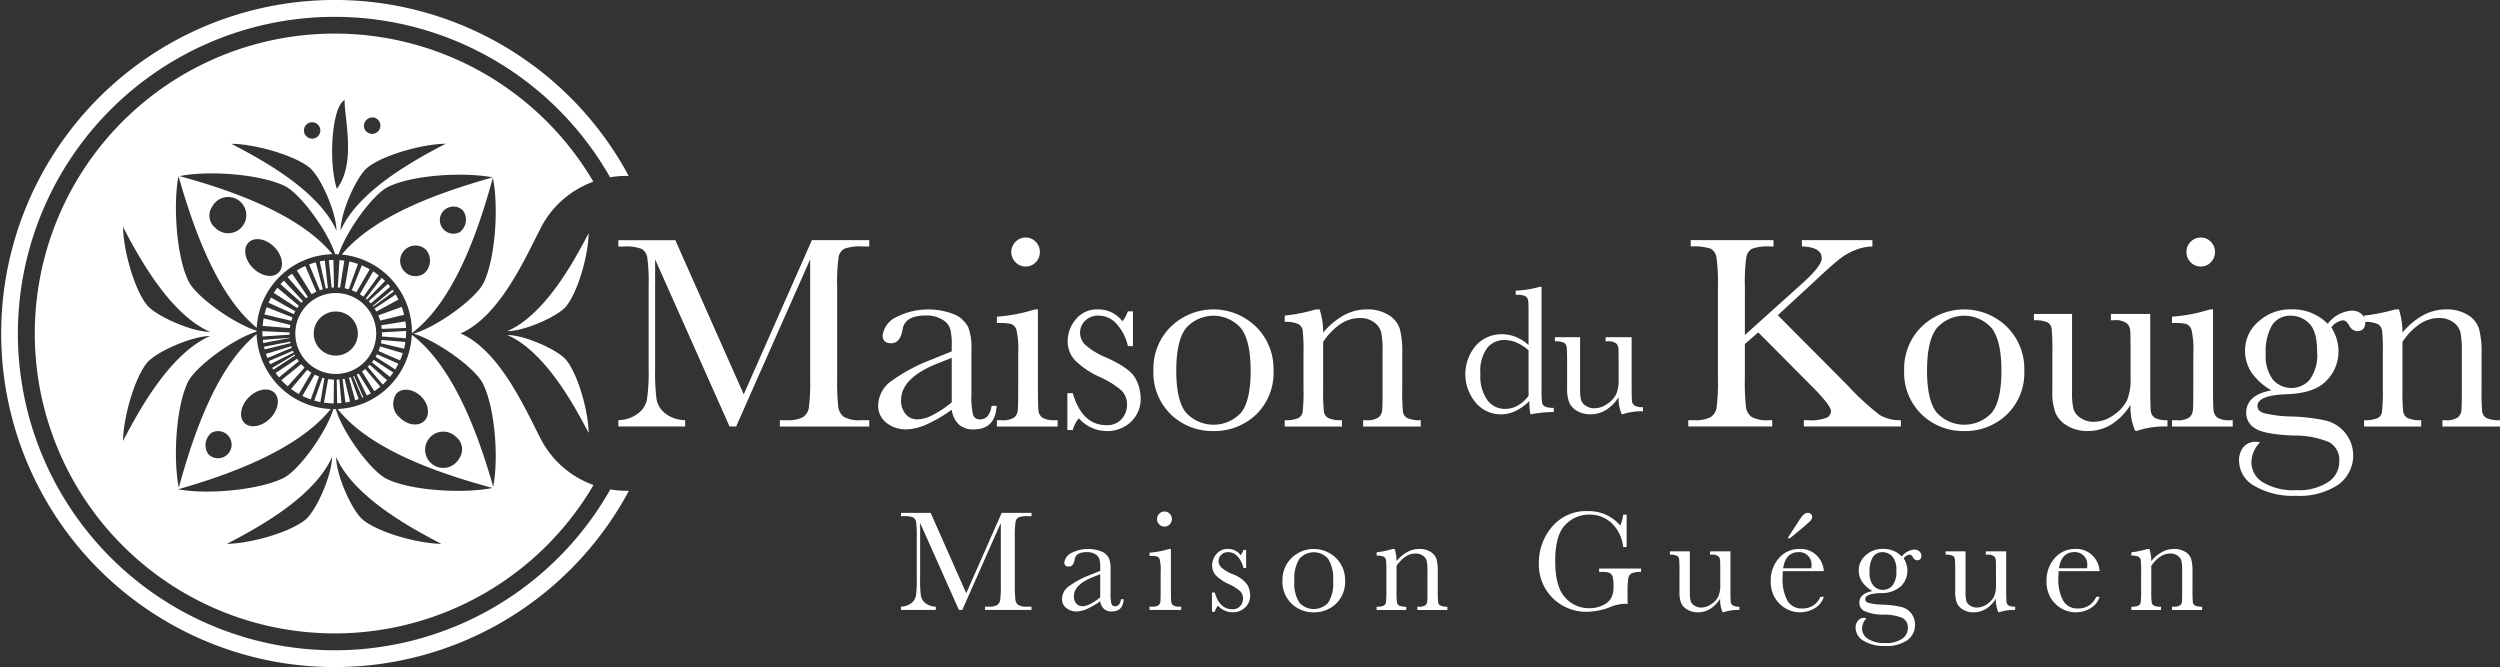 <svg id="logo_M_du_K_noir" data-name="logo M du K noir" xmlns="http://www.w3.org/2000/svg" width="337.288" height="90" viewBox="0 0 337.288 90">
  <rect x="0" y="0" width="337.288" height="90" fill="#333333" stroke="none"/>
  <g id="Groupe_17" data-name="Groupe 17">
    <path id="Tracé_149" data-name="Tracé 149" d="M199.44,465.269a42.73,42.73,0,1,1-.033-42.112,12.642,12.642,0,0,1,2.081-.183h.431a45,45,0,1,0,.026,42.479h-.457A12.217,12.217,0,0,1,199.44,465.269Z" transform="translate(-117.099 -399.24)" fill="#fff"/>
    <path id="Tracé_150" data-name="Tracé 150" d="M198.489,452.978c2.245-.021,6.862,2.005,7.972,3.413,1.606,2.041,2.956,6.935,2.986,9.791-2.093-4.017-5.959-11.006-10.959-13.2" transform="translate(-130.031 -407.778)" fill="#fff"/>
    <path id="Tracé_151" data-name="Tracé 151" d="M198.489,449.857c2.245.027,6.862-1.989,7.972-3.4,1.606-2.041,2.956-6.939,2.986-9.808-2.093,4.034-5.959,11.022-10.959,13.206" transform="translate(-130.031 -405.184)" fill="#fff"/>
    <g id="Groupe_16" data-name="Groupe 16" transform="translate(4.552 4.544)">
      <path id="Tracé_152" data-name="Tracé 152" d="M190.784,459.059c-2.241-4.424-5.587-11.745-10.681-13.976,5.094-2.233,8.44-9.548,10.681-13.972a12.883,12.883,0,0,1,7.227-6.5,40.462,40.462,0,1,0,.022,40.923A12.882,12.882,0,0,1,190.784,459.059Zm-22.493-43.124a1.115,1.115,0,1,1-1.237,1.11A1.181,1.181,0,0,1,168.291,415.935Zm9.8,3.557c-4.321,2.237-11.825,6.366-14.182,11.714-.022-2.4,2.146-7.336,3.66-8.526C169.754,420.964,175.02,419.521,178.089,419.492Zm-13.643-5.9c0,2.6,1.566,8.6-1.046,11.981C162.226,421.8,162.748,414.507,164.447,413.593Zm-4.371,3a1.106,1.106,0,1,1-1.112,1.106A1.107,1.107,0,0,1,160.076,416.589Zm-.387,6.092c1.509,1.191,3.677,6.127,3.66,8.526-2.361-5.348-9.866-9.478-14.185-11.714C152.235,419.521,157.5,420.964,159.689,422.68ZM146.3,444.873c-2.4.021-7.351-2.142-8.544-3.652-1.719-2.184-3.166-7.433-3.195-10.5C136.8,435.033,140.941,442.525,146.3,444.873ZM134.561,459.59c.029-3.069,1.476-8.322,3.195-10.5,1.193-1.51,6.142-3.673,8.544-3.656C140.941,447.788,136.8,455.275,134.561,459.59Zm24.532,10.682c-2.188,1.723-7.452,3.166-10.524,3.2,4.321-2.238,11.829-6.367,14.181-11.718C162.774,464.148,160.607,469.089,159.094,470.272Zm7.881,0c-1.511-1.183-3.682-6.124-3.661-8.522,2.353,5.351,9.862,9.48,14.183,11.718C174.427,473.438,169.159,472,166.975,470.272Zm17.529-4.5c-1.713-5.955-5-15.981-10.99-20.513a10.466,10.466,0,0,1-10,10.021c4.646,5.886,14.928,9.015,20.888,10.651-3.92.793-11.021.376-14.272-1.222-2.144-1.058-5.956-6.272-6.859-9.415-.074,0-.146.01-.22.01-.04,0-.082,0-.126,0-.969,3.167-4.613,8.222-6.7,9.275-3.235,1.629-10.3,2.286-14.235,1.531,5.88-1.682,15.942-5.012,20.593-10.827a10.466,10.466,0,0,1-10-10.105c-5.785,4.695-8.871,14.814-10.5,20.707-.793-3.916-.37-11,1.235-14.246,1.033-2.1,6.089-5.808,9.254-6.8,0-.036.005-.078.005-.117-3.182-1.028-8.122-4.589-9.16-6.64-1.636-3.231-2.132-10.309-1.375-14.228,1.675,5.815,4.822,15.781,10.555,20.468a10.481,10.481,0,0,1,10.22-9.927c-4.716-5.745-14.742-8.916-20.625-10.537,3.919-.8,10.938-.26,14.192,1.337,2.093,1.028,5.781,6.036,6.793,9.2.156,0,.314.016.469.022,1.056-3.178,4.592-8.052,6.637-9.085,3.239-1.632,10.217-2.057,14.142-1.306-5.813,1.669-15.645,4.731-20.353,10.416a10.481,10.481,0,0,1,9.462,10.408c0,.066-.008.133-.012.2,6.048-4.541,9.272-14.941,10.936-20.971.8,3.912.339,10.941-1.259,14.193-1.061,2.138-6.305,5.955-9.453,6.844,3.171.944,8.293,4.61,9.349,6.707C184.732,455.046,185.259,461.851,184.5,465.77Zm-4.592-3.824a2.447,2.447,0,1,1-.419-2.9A2.126,2.126,0,0,1,179.912,461.946Zm-4.7-5.064c-.791.79-2.266.594-3.3-.435a2.386,2.386,0,0,1-.434-3.287c.792-.79,2.268-.593,3.3.429S176,456.1,175.214,456.882Zm-28.717,1.6a1.833,1.833,0,1,1-.419,2.9A2.126,2.126,0,0,1,146.5,458.486Zm5.035-4.786c1.119-1.119,2.671-1.387,3.463-.6s.517,2.336-.6,3.456-2.67,1.383-3.459.6S150.413,454.817,151.532,453.7Zm-4.927-25.75a2.443,2.443,0,1,1,.417,2.9A2.129,2.129,0,0,1,146.6,427.951Zm4.892,4.867c.792-.793,2.337-.52,3.459.594s1.39,2.664.6,3.458-2.334.516-3.457-.6S150.709,433.6,151.5,432.818Zm28.52-1.415a1.83,1.83,0,1,1,.417-2.893A2.118,2.118,0,0,1,180.017,431.4Zm-4.874,5.619a2.066,2.066,0,1,1,.335-3.188A2.3,2.3,0,0,1,175.143,437.022Z" transform="translate(-122.511 -404.642)" fill="#fff"/>
      <path id="Tracé_153" data-name="Tracé 153" d="M163.3,449.895l-3.485-1.384c-.113.32-.215.65-.3.984l3.629.857C163.193,450.2,163.244,450.042,163.3,449.895Z" transform="translate(-128.391 -411.612)" fill="#fff"/>
      <path id="Tracé_154" data-name="Tracé 154" d="M163.777,448.823l-3.272-1.857c-.124.229-.236.464-.343.7l3.424,1.541C163.65,449.08,163.707,448.95,163.777,448.823Z" transform="translate(-128.494 -411.366)" fill="#fff"/>
      <path id="Tracé_155" data-name="Tracé 155" d="M162.968,451.191l-3.61-.889c-.06.337-.105.671-.134,1.019l3.677.3C162.918,451.478,162.939,451.331,162.968,451.191Z" transform="translate(-128.344 -411.896)" fill="#fff"/>
      <path id="Tracé_156" data-name="Tracé 156" d="M165.11,447.022l-2.572-2.777c-.158.155-.309.316-.456.477l2.828,2.518C164.973,447.166,165.04,447.092,165.11,447.022Z" transform="translate(-128.798 -410.934)" fill="#fff"/>
      <path id="Tracé_157" data-name="Tracé 157" d="M164.4,447.827l-2.9-2.427c-.172.222-.337.45-.488.689l3.166,2.04C164.252,448.024,164.329,447.932,164.4,447.827Z" transform="translate(-128.629 -411.118)" fill="#fff"/>
      <path id="Tracé_158" data-name="Tracé 158" d="M162.847,452.68c0-.052.007-.1.009-.151l-3.67-.165c0,.017,0,.042,0,.06s0,.048,0,.07c.009.007.021.021.031.029-.01,0-.022-.008-.031-.008,0,.186.008.369.021.558l3.649-.238C162.853,452.786,162.847,452.734,162.847,452.68Z" transform="translate(-128.338 -412.224)" fill="#fff"/>
      <path id="Tracé_159" data-name="Tracé 159" d="M163.462,455.5l-3.259,1.4c.068.144.134.285.207.421l3.158-1.58Z" transform="translate(-128.5 -412.722)" fill="#fff"/>
      <path id="Tracé_160" data-name="Tracé 160" d="M163.789,456.1l-3.022,1.8c.05.084.1.165.147.242l2.938-1.907C163.828,456.2,163.811,456.147,163.789,456.1Z" transform="translate(-128.589 -412.818)" fill="#fff"/>
      <path id="Tracé_161" data-name="Tracé 161" d="M162.889,453.417l-3.627.283c.017.144.034.285.059.422l3.57-.675A.254.254,0,0,1,162.889,453.417Z" transform="translate(-128.35 -412.391)" fill="#fff"/>
      <path id="Tracé_162" data-name="Tracé 162" d="M165.958,446.265l-2.127-3.136c-.208.148-.405.307-.6.472l2.485,2.852A2.859,2.859,0,0,1,165.958,446.265Z" transform="translate(-128.981 -410.757)" fill="#fff"/>
      <path id="Tracé_163" data-name="Tracé 163" d="M164.2,456.781l-2.9,1.927c.145.2.293.4.455.59l2.682-2.187C164.357,457.006,164.277,456.894,164.2,456.781Z" transform="translate(-128.674 -412.926)" fill="#fff"/>
      <path id="Tracé_164" data-name="Tracé 164" d="M163.18,454.769l-3.432,1.029c.061.192.133.382.207.568l3.289-1.383C163.219,454.909,163.2,454.839,163.18,454.769Z" transform="translate(-128.428 -412.606)" fill="#fff"/>
      <path id="Tracé_165" data-name="Tracé 165" d="M162.987,454.026l-3.543.7c.025.116.049.238.081.353l3.5-.846C163.012,454.166,163,454.1,162.987,454.026Z" transform="translate(-128.379 -412.488)" fill="#fff"/>
      <path id="Tracé_166" data-name="Tracé 166" d="M172.163,441.033c-.216-.031-.439-.052-.658-.069l-.221,3.693a2.931,2.931,0,0,1,.306.018Z" transform="translate(-130.26 -410.413)" fill="#fff"/>
      <path id="Tracé_167" data-name="Tracé 167" d="M176.513,447.417l2.627-2.265c-.105-.126-.211-.252-.316-.369l-2.59,2.325A4.034,4.034,0,0,1,176.513,447.417Z" transform="translate(-131.047 -411.019)" fill="#fff"/>
      <path id="Tracé_168" data-name="Tracé 168" d="M175.928,446.732l2.447-2.506c-.146-.148-.3-.289-.456-.429l-2.148,2.792C175.826,446.635,175.874,446.684,175.928,446.732Z" transform="translate(-130.973 -410.863)" fill="#fff"/>
      <path id="Tracé_169" data-name="Tracé 169" d="M167.341,445.375l-1.486-3.469a8.876,8.876,0,0,0-1.14.6l2,3.21A5.714,5.714,0,0,1,167.341,445.375Z" transform="translate(-129.217 -410.562)" fill="#fff"/>
      <path id="Tracé_170" data-name="Tracé 170" d="M175.3,446.181l2.071-2.868c-.242-.194-.492-.37-.754-.542l-1.8,3.084A4.853,4.853,0,0,1,175.3,446.181Z" transform="translate(-130.822 -410.7)" fill="#fff"/>
      <path id="Tracé_171" data-name="Tracé 171" d="M178.323,451.8l3.273-.122c-.014-.3-.047-.6-.086-.885l-3.261.526A4.308,4.308,0,0,1,178.323,451.8Z" transform="translate(-131.367 -411.975)" fill="#fff"/>
      <path id="Tracé_172" data-name="Tracé 172" d="M177.427,448.77l2.983-1.613c-.116-.234-.244-.463-.376-.688l-2.851,1.907C177.271,448.5,177.351,448.636,177.427,448.77Z" transform="translate(-131.198 -411.287)" fill="#fff"/>
      <path id="Tracé_173" data-name="Tracé 173" d="M178.026,450.313l3.234-.784a9.674,9.674,0,0,0-.32-1.063l-3.167,1.144A6.623,6.623,0,0,1,178.026,450.313Z" transform="translate(-131.291 -411.605)" fill="#fff"/>
      <path id="Tracé_174" data-name="Tracé 174" d="M176.96,447.992l2.766-2.047c-.056-.077-.112-.159-.173-.235l-2.663,2.191C176.913,447.932,176.935,447.964,176.96,447.992Z" transform="translate(-131.151 -411.167)" fill="#fff"/>
      <path id="Tracé_175" data-name="Tracé 175" d="M169.487,444.751l-.421-3.725c-.233.035-.461.07-.69.116l.821,3.659C169.293,444.783,169.389,444.765,169.487,444.751Z" transform="translate(-129.798 -410.423)" fill="#fff"/>
      <path id="Tracé_176" data-name="Tracé 176" d="M168.534,444.949l-.951-3.631a9.408,9.408,0,0,0-.9.281l1.443,3.49C168.261,445.04,168.4,444.991,168.534,444.949Z" transform="translate(-129.529 -410.469)" fill="#fff"/>
      <path id="Tracé_177" data-name="Tracé 177" d="M170.534,444.648l-.068-3.718c-.207,0-.414.013-.625.031l.387,3.706C170.331,444.655,170.43,444.651,170.534,444.648Z" transform="translate(-130.031 -410.407)" fill="#fff"/>
      <path id="Tracé_178" data-name="Tracé 178" d="M174.142,445.433l1.8-3.1a11.025,11.025,0,0,0-1.063-.524l-1.361,3.36C173.726,445.248,173.94,445.335,174.142,445.433Z" transform="translate(-130.615 -410.547)" fill="#fff"/>
      <path id="Tracé_179" data-name="Tracé 179" d="M174.176,441.514a9.879,9.879,0,0,0-1.168-.334l-.62,3.613c.188.042.37.084.552.14Z" transform="translate(-130.436 -410.447)" fill="#fff"/>
      <path id="Tracé_180" data-name="Tracé 180" d="M164.91,457.641l-2.683,2.167a9.456,9.456,0,0,0,.865.828l2.271-2.532A5.441,5.441,0,0,1,164.91,457.641Z" transform="translate(-128.822 -413.063)" fill="#fff"/>
      <path id="Tracé_181" data-name="Tracé 181" d="M176.078,458.028l2.03,2.391c.2-.19.4-.383.585-.584l-2.344-2.086C176.26,457.844,176.173,457.939,176.078,458.028Z" transform="translate(-131.022 -413.08)" fill="#fff"/>
      <path id="Tracé_182" data-name="Tracé 182" d="M176.753,457.283l2.434,1.981c.16-.194.307-.394.449-.6L177,456.957C176.921,457.066,176.837,457.178,176.753,457.283Z" transform="translate(-131.129 -412.954)" fill="#fff"/>
      <path id="Tracé_183" data-name="Tracé 183" d="M173.745,459.585l1.223,2.893.145-.062-1.244-2.883Z" transform="translate(-130.651 -413.363)" fill="#fff"/>
      <path id="Tracé_184" data-name="Tracé 184" d="M174.308,459.309l1.369,2.816c.188-.092.37-.19.552-.3l-1.646-2.662C174.492,459.214,174.4,459.259,174.308,459.309Z" transform="translate(-130.741 -413.304)" fill="#fff"/>
      <path id="Tracé_185" data-name="Tracé 185" d="M177.342,456.419,180,458.113q.231-.372.432-.768l-2.9-1.281C177.476,456.182,177.409,456.305,177.342,456.419Z" transform="translate(-131.223 -412.812)" fill="#fff"/>
      <path id="Tracé_186" data-name="Tracé 186" d="M175.166,458.76l1.657,2.662a9.7,9.7,0,0,0,.813-.607l-2.033-2.381A4.941,4.941,0,0,1,175.166,458.76Z" transform="translate(-130.877 -413.188)" fill="#fff"/>
      <path id="Tracé_187" data-name="Tracé 187" d="M177.817,455.431l2.9,1.265a10.327,10.327,0,0,0,.372-.98l-3.061-.909A6.291,6.291,0,0,1,177.817,455.431Z" transform="translate(-131.298 -412.612)" fill="#fff"/>
      <path id="Tracé_188" data-name="Tracé 188" d="M165.969,458.555l-2.187,2.585a11.037,11.037,0,0,0,1.046.685l1.7-2.88A6.207,6.207,0,0,1,165.969,458.555Z" transform="translate(-129.068 -413.208)" fill="#fff"/>
      <path id="Tracé_189" data-name="Tracé 189" d="M178.206,454.216l3.117.734a8.766,8.766,0,0,0,.175-.91l-3.217-.273C178.26,453.918,178.237,454.069,178.206,454.216Z" transform="translate(-131.36 -412.447)" fill="#fff"/>
      <path id="Tracé_190" data-name="Tracé 190" d="M178.364,452.509c0,.053.005.109.005.165,0,.13-.009.256-.02.393l3.233.243c.026-.295.042-.59.042-.892,0-.032,0-.064,0-.091Z" transform="translate(-131.383 -412.218)" fill="#fff"/>
      <path id="Tracé_191" data-name="Tracé 191" d="M168.606,459.825l-1.094,3.083c.271.081.548.143.826.2l.542-3.209C168.789,459.874,168.7,459.853,168.606,459.825Z" transform="translate(-129.661 -413.409)" fill="#fff"/>
      <path id="Tracé_192" data-name="Tracé 192" d="M167.267,459.323l-1.664,2.884a10.4,10.4,0,0,0,1.125.467l1.116-3.087A5.5,5.5,0,0,1,167.267,459.323Z" transform="translate(-129.358 -413.33)" fill="#fff"/>
      <path id="Tracé_193" data-name="Tracé 193" d="M173.06,459.817l.857,3.037c.154-.052.31-.1.464-.157l-1.069-2.961C173.227,459.764,173.146,459.794,173.06,459.817Z" transform="translate(-130.543 -413.395)" fill="#fff"/>
      <path id="Tracé_194" data-name="Tracé 194" d="M169.062,463.222a10.155,10.155,0,0,0,1.313.1l.031-3.206a7.414,7.414,0,0,1-.78-.081Z" transform="translate(-129.907 -413.443)" fill="#fff"/>
      <path id="Tracé_195" data-name="Tracé 195" d="M171.108,460.133l.06,3.192c.2-.01.388-.021.58-.042l-.288-3.171C171.345,460.12,171.226,460.13,171.108,460.133Z" transform="translate(-130.232 -413.455)" fill="#fff"/>
      <path id="Tracé_196" data-name="Tracé 196" d="M175.382,451.712a5.456,5.456,0,1,0-5.46,5.45A5.458,5.458,0,0,0,175.382,451.712Zm-5.456,2.978a2.976,2.976,0,1,1,2.98-2.978A2.985,2.985,0,0,1,169.927,454.689Z" transform="translate(-129.178 -411.256)" fill="#fff"/>
      <path id="Tracé_197" data-name="Tracé 197" d="M172.052,460.043l.378,3.157c.212-.033.423-.074.63-.123L172.315,460C172.228,460.022,172.138,460.031,172.052,460.043Z" transform="translate(-130.383 -413.438)" fill="#fff"/>
    </g>
  </g>
  <g id="Groupe_20" data-name="Groupe 20" transform="translate(83.424 32.048)">
    <g id="Groupe_19" data-name="Groupe 19" transform="translate(0)">
      <g id="Groupe_18" data-name="Groupe 18">
        <path id="Tracé_198" data-name="Tracé 198" d="M233.2,458.565l9.194-20.807h7.74v.855h-.929a6.139,6.139,0,0,0-2.437.307,1.615,1.615,0,0,0-.771,1.141,23.773,23.773,0,0,0-.193,3.969v12.328a31.644,31.644,0,0,0,.148,3.886,2.017,2.017,0,0,0,.753,1.361,4.193,4.193,0,0,0,2.313.444h1.115v.854h-12.06v-.854h.893a4.311,4.311,0,0,0,2.221-.407,1.889,1.889,0,0,0,.8-1.271,27.473,27.473,0,0,0,.173-4.014v-16L232.174,462.9h-.888l-10.04-22.547v14.726a29.648,29.648,0,0,0,.184,4.117,3.181,3.181,0,0,0,1.15,1.917,4.518,4.518,0,0,0,2.714.933v.854h-9.011v-.854a4.564,4.564,0,0,0,2.628-.88,3.165,3.165,0,0,0,1.236-1.935,26.614,26.614,0,0,0,.223-4.263V444.03a25.472,25.472,0,0,0-.176-3.877,1.683,1.683,0,0,0-.742-1.2,5.812,5.812,0,0,0-2.48-.335h-.689v-.855h7.689Z" transform="translate(-216.282 -437.408)" fill="#fff"/>
        <path id="Tracé_199" data-name="Tracé 199" d="M273.264,461.886h.679q-.168,3.166-3.11,3.171a2.839,2.839,0,0,1-1.994-.667,3.344,3.344,0,0,1-.955-1.983,19.4,19.4,0,0,1-3.4,1.983,7.006,7.006,0,0,1-2.747.667,4.174,4.174,0,0,1-2.665-.888,2.88,2.88,0,0,1-1.111-2.358,4.128,4.128,0,0,1,1.868-3.335A22.955,22.955,0,0,1,265,455.7l2.884-1.17v-.741a8.935,8.935,0,0,0-.2-2.28,2.325,2.325,0,0,0-1.064-1.263,4.076,4.076,0,0,0-2.252-.556c-1.864,0-2.9.621-3.113,1.853q-.3,1.9-1.56,1.895c-.753,0-1.132-.36-1.132-1.079a3.241,3.241,0,0,1,1.5-2.272,9.546,9.546,0,0,1,8.343-.472,3.9,3.9,0,0,1,1.72,1.686,7.608,7.608,0,0,1,.414,2.895v6.139a10.352,10.352,0,0,0,.225,2.762.925.925,0,0,0,.968.613C272.553,463.706,273.066,463.1,273.264,461.886Zm-5.38-6.487-2.034.816q-4.8,1.94-4.8,4.891a2.784,2.784,0,0,0,.616,1.885,2.011,2.011,0,0,0,1.6.715,4.681,4.681,0,0,0,2.029-.577,14.709,14.709,0,0,0,2.59-1.725Z" transform="translate(-222.905 -439.174)" fill="#fff"/>
        <path id="Tracé_200" data-name="Tracé 200" d="M282.536,447.039v10.589c0,1.617.026,2.637.073,3.057a1.322,1.322,0,0,0,.542.966,2.956,2.956,0,0,0,1.653.333h.389v.854H277v-.854h.63a2.656,2.656,0,0,0,1.718-.378,1.458,1.458,0,0,0,.466-.91c.042-.352.064-1.373.064-3.067v-4.6a11.993,11.993,0,0,0-.249-3.266,1.217,1.217,0,0,0-.669-.74,4.864,4.864,0,0,0-1.46-.149H277v-.854a22.643,22.643,0,0,0,5.128-.981Zm-3.588-7.753a1.877,1.877,0,0,1,.57-1.37,1.832,1.832,0,0,1,1.365-.574,1.811,1.811,0,0,1,1.356.574,1.908,1.908,0,0,1,.559,1.37,1.938,1.938,0,0,1-.559,1.393,1.814,1.814,0,0,1-1.356.573,1.836,1.836,0,0,1-1.365-.573A1.907,1.907,0,0,1,278.948,439.286Z" transform="translate(-225.929 -437.342)" fill="#fff"/>
        <path id="Tracé_201" data-name="Tracé 201" d="M288.306,465.15v-4.986h.724q1.266,4.32,4.514,4.319a2.565,2.565,0,0,0,2.109-.851,2.9,2.9,0,0,0,.7-1.873,2.661,2.661,0,0,0-.746-1.95,11.847,11.847,0,0,0-2.953-1.833,11.169,11.169,0,0,1-3.3-2.226,3.735,3.735,0,0,1-1.007-2.651,4.556,4.556,0,0,1,1.077-2.865,3.644,3.644,0,0,1,3.029-1.363,4.048,4.048,0,0,1,3.289,1.612,4.885,4.885,0,0,0,.725-1.353h.688v4.692h-.688a6.386,6.386,0,0,0-1.442-2.9,3.247,3.247,0,0,0-2.515-1.216,2.439,2.439,0,0,0-1.8.688,2.192,2.192,0,0,0-.69,1.593,2.3,2.3,0,0,0,.765,1.723,10.243,10.243,0,0,0,2.843,1.69q3.157,1.427,3.866,2.78a5.807,5.807,0,0,1,.7,2.635,4.23,4.23,0,0,1-1.31,3.222,4.6,4.6,0,0,1-3.3,1.244,5.027,5.027,0,0,1-3.73-1.723,4.141,4.141,0,0,0-.817,1.593Z" transform="translate(-227.725 -439.174)" fill="#fff"/>
        <path id="Tracé_202" data-name="Tracé 202" d="M302.107,457.05a7.925,7.925,0,0,1,2.34-5.836,8.239,8.239,0,0,1,11.523.012,7.933,7.933,0,0,1,2.339,5.824,7.81,7.81,0,0,1-2.378,6.031,8.128,8.128,0,0,1-5.735,2.2,8.033,8.033,0,0,1-5.724-2.236A7.853,7.853,0,0,1,302.107,457.05Zm3.083.091c0,2.69.442,4.584,1.319,5.663a5.058,5.058,0,0,0,7.424,0c.862-1.079,1.291-2.972,1.291-5.663q0-4-1.284-5.711a4.936,4.936,0,0,0-7.459-.008Q305.192,453.118,305.19,457.141Z" transform="translate(-229.918 -439.174)" fill="#fff"/>
        <path id="Tracé_203" data-name="Tracé 203" d="M327.376,448.871h.5a9.922,9.922,0,0,1,.482,3.136,9.82,9.82,0,0,1,2.805-2.356,6.4,6.4,0,0,1,3.061-.78,5.346,5.346,0,0,1,2.977.76,3.442,3.442,0,0,1,1.493,1.862,11.867,11.867,0,0,1,.331,3.221v4.745a31.2,31.2,0,0,0,.091,3.208,1.168,1.168,0,0,0,.587.86,3.952,3.952,0,0,0,1.816.287v.854h-7.769v-.854h.352a2.7,2.7,0,0,0,1.744-.387,1.449,1.449,0,0,0,.466-.911c.038-.344.06-1.362.06-3.057v-4.9a12.733,12.733,0,0,0-.18-2.57,2.421,2.421,0,0,0-.947-1.362,3.123,3.123,0,0,0-1.956-.594,4.7,4.7,0,0,0-2.6.806,8.654,8.654,0,0,0-2.334,2.42v6.2a27.963,27.963,0,0,0,.1,3.208,1.181,1.181,0,0,0,.6.86,3.983,3.983,0,0,0,1.83.287v.854h-7.713v-.854a4.309,4.309,0,0,0,1.784-.259,1.15,1.15,0,0,0,.623-.792,23.84,23.84,0,0,0,.122-3.314V454.92a26.759,26.759,0,0,0-.105-3.218,1.167,1.167,0,0,0-.594-.854,3.936,3.936,0,0,0-1.83-.291v-.851A24.665,24.665,0,0,0,327.376,448.871Z" transform="translate(-233.265 -439.174)" fill="#fff"/>
        <path id="Tracé_204" data-name="Tracé 204" d="M360.67,453.1v-3.908c0-1.066-.01-1.738-.042-2.015a.845.845,0,0,0-.349-.633,1.941,1.941,0,0,0-1.091-.221h-.257v-.56a13.924,13.924,0,0,0,3.234-.515h.257V458.7a19.244,19.244,0,0,0,.064,2.125.744.744,0,0,0,.383.563,2.746,2.746,0,0,0,1.207.185v.558a17.943,17.943,0,0,0-3.145.32,7.907,7.907,0,0,1-.148-1.807A6.725,6.725,0,0,1,358.911,462a4.636,4.636,0,0,1-1.991.451,4.4,4.4,0,0,1-3.364-1.562,5.956,5.956,0,0,1,.027-7.74,4.627,4.627,0,0,1,3.449-1.506,5.091,5.091,0,0,1,1.925.365A5.833,5.833,0,0,1,360.67,453.1Zm0,.71a6.325,6.325,0,0,0-1.621-1.044,4.218,4.218,0,0,0-1.641-.348,2.934,2.934,0,0,0-2.309,1.066,5.21,5.21,0,0,0-.927,3.469,5.6,5.6,0,0,0,.953,3.6,2.914,2.914,0,0,0,2.347,1.163,3.507,3.507,0,0,0,1.728-.441,4.754,4.754,0,0,0,1.47-1.32Z" transform="translate(-237.868 -438.598)" fill="#fff"/>
        <path id="Tracé_205" data-name="Tracé 205" d="M376.86,453.324v6.558c0,1.089.017,1.775.046,2.054a.843.843,0,0,0,.362.621,2.154,2.154,0,0,0,1.123.208v.56a7.67,7.67,0,0,0-2.721.394h-.143a5.032,5.032,0,0,1-.415-2.324,5.433,5.433,0,0,1-1.71,1.748,3.992,3.992,0,0,1-2.122.586,3.4,3.4,0,0,1-1.777-.459,2.438,2.438,0,0,1-1.055-1.115,5.167,5.167,0,0,1-.293-1.994v-3.407c0-1.158-.022-1.862-.06-2.121a.773.773,0,0,0-.384-.568,2.71,2.71,0,0,0-1.2-.183v-.559h3.393v6.937a6.551,6.551,0,0,0,.119,1.491,1.456,1.456,0,0,0,.63.811,1.986,1.986,0,0,0,1.164.35,3.034,3.034,0,0,0,1.8-.617,3.384,3.384,0,0,0,1.173-1.3,4.9,4.9,0,0,0,.315-1.974v-2.26c0-1.093-.017-1.755-.039-1.99a.959.959,0,0,0-.313-.62,1.737,1.737,0,0,0-1.144-.263h-.257v-.559Z" transform="translate(-240.151 -439.881)" fill="#fff"/>
        <path id="Tracé_206" data-name="Tracé 206" d="M395.537,450.553l7.692-6.913q2.671-2.392,2.674-3.416,0-1.538-2.674-1.612v-.855h9.512v.855a6.53,6.53,0,0,0-2.355.5,8.94,8.94,0,0,0-2.163,1.263q-.989.782-3.666,3.29l-4.582,4.221,9.44,9.489a34.234,34.234,0,0,0,4.329,3.984,5.282,5.282,0,0,0,2.843.688v.854h-13.1v-.854h.5a5.892,5.892,0,0,0,2.64-.351,1.029,1.029,0,0,0,.521-.872c0-.521-.9-1.673-2.7-3.468l-7.111-7.156-1.805,1.577v4.579a31.473,31.473,0,0,0,.147,3.886,1.992,1.992,0,0,0,.753,1.361,4.178,4.178,0,0,0,2.309.444h.486v.854H387.9v-.854h.778a4.346,4.346,0,0,0,2.238-.407,1.874,1.874,0,0,0,.8-1.271,26.663,26.663,0,0,0,.181-4.014V444.03a23.836,23.836,0,0,0-.2-3.969,1.6,1.6,0,0,0-.771-1.149,7.336,7.336,0,0,0-2.695-.3v-.855H399.4v.855h-.465a6.116,6.116,0,0,0-2.432.307,1.615,1.615,0,0,0-.771,1.141,23.328,23.328,0,0,0-.193,3.969Z" transform="translate(-243.549 -437.408)" fill="#fff"/>
        <path id="Tracé_207" data-name="Tracé 207" d="M422.527,457.05a7.945,7.945,0,0,1,2.34-5.836,8.246,8.246,0,0,1,11.528.012,7.931,7.931,0,0,1,2.337,5.824,7.808,7.808,0,0,1-2.376,6.031,8.119,8.119,0,0,1-5.735,2.2,8.021,8.021,0,0,1-5.723-2.236A7.834,7.834,0,0,1,422.527,457.05Zm3.087.091c0,2.69.443,4.584,1.319,5.663a5.055,5.055,0,0,0,7.421,0c.862-1.079,1.295-2.972,1.295-5.663q0-4-1.284-5.711a4.937,4.937,0,0,0-7.46-.008Q425.611,453.118,425.614,457.141Z" transform="translate(-249.051 -439.174)" fill="#fff"/>
        <path id="Tracé_208" data-name="Tracé 208" d="M459.033,449.6v9.953c0,1.657.029,2.7.074,3.117a1.27,1.27,0,0,0,.55.945,3.3,3.3,0,0,0,1.7.315v.854a11.591,11.591,0,0,0-4.125.593h-.224a7.767,7.767,0,0,1-.634-3.522,8.266,8.266,0,0,1-2.585,2.651,6.086,6.086,0,0,1-3.231.889,5.143,5.143,0,0,1-2.691-.7,3.7,3.7,0,0,1-1.6-1.7,7.833,7.833,0,0,1-.44-3.022V454.81a30.9,30.9,0,0,0-.092-3.217,1.136,1.136,0,0,0-.583-.864,4.115,4.115,0,0,0-1.813-.276V449.6h5.146v10.532a9.616,9.616,0,0,0,.186,2.259,2.213,2.213,0,0,0,.951,1.233,3.02,3.02,0,0,0,1.773.526,4.594,4.594,0,0,0,2.731-.935,5.2,5.2,0,0,0,1.78-1.983,7.417,7.417,0,0,0,.474-2.995v-3.43q0-2.484-.052-3.023a1.476,1.476,0,0,0-.475-.935,2.627,2.627,0,0,0-1.737-.4h-.388V449.6Z" transform="translate(-252.357 -439.29)" fill="#fff"/>
        <path id="Tracé_209" data-name="Tracé 209" d="M471.022,447.039v10.589c0,1.617.029,2.637.074,3.057a1.339,1.339,0,0,0,.542.966,2.968,2.968,0,0,0,1.654.333h.391v.854h-8.2v-.854h.633a2.673,2.673,0,0,0,1.719-.378,1.481,1.481,0,0,0,.464-.91c.042-.352.064-1.373.064-3.067v-4.6a11.973,11.973,0,0,0-.25-3.266,1.219,1.219,0,0,0-.666-.74,4.893,4.893,0,0,0-1.46-.149h-.5v-.854a22.614,22.614,0,0,0,5.128-.981Zm-3.582-7.753a1.887,1.887,0,0,1,.564-1.37,1.843,1.843,0,0,1,1.365-.574,1.816,1.816,0,0,1,1.358.574,1.913,1.913,0,0,1,.559,1.37,1.944,1.944,0,0,1-.559,1.393,1.82,1.82,0,0,1-1.358.573,1.846,1.846,0,0,1-1.365-.573A1.917,1.917,0,0,1,467.44,439.286Z" transform="translate(-255.876 -437.342)" fill="#fff"/>
        <path id="Tracé_210" data-name="Tracé 210" d="M488.208,450.82a4.4,4.4,0,0,1,3.2-1.781,1.9,1.9,0,0,1,1.383.48,1.466,1.466,0,0,1,.491,1.058q0,1.22-1.115,1.222a1.258,1.258,0,0,1-1.059-.759c-.273-.472-.559-.7-.856-.7a2.307,2.307,0,0,0-1.562.96,5.927,5.927,0,0,1,.968,3.228,5.561,5.561,0,0,1-1.6,3.928q-1.6,1.727-5.392,1.859c-2.628.087-3.937.617-3.937,1.593,0,.459.3.777.893.964a17.149,17.149,0,0,0,3.677.444,24.944,24.944,0,0,1,4.719.568,4.857,4.857,0,0,1,1.62,8.63,9.526,9.526,0,0,1-5.779,1.5,10.138,10.138,0,0,1-5.539-1.331,3.932,3.932,0,0,1-2.08-3.378,2.827,2.827,0,0,1,.593-1.857,2.081,2.081,0,0,1,1.692-.716,1.452,1.452,0,0,1,.538.091,3.9,3.9,0,0,0-1.153,2.668,3.187,3.187,0,0,0,1.533,2.7,8.055,8.055,0,0,0,4.578,1.063,7.187,7.187,0,0,0,4.233-1.084,3.282,3.282,0,0,0,1.51-2.771,2.735,2.735,0,0,0-1.355-2.612,11.993,11.993,0,0,0-4.831-.9q-4-.168-5.182-.98a2.393,2.393,0,0,1-1.19-2.059q0-2.431,3.406-3.06a8.056,8.056,0,0,1-2.667-2.375,5.291,5.291,0,0,1-.891-2.984,5.071,5.071,0,0,1,1.835-3.938,6.3,6.3,0,0,1,4.338-1.625A6.589,6.589,0,0,1,488.208,450.82Zm-8.362,4.041a5.2,5.2,0,0,0,.982,3.5,3.306,3.306,0,0,0,4.937.012,5.658,5.658,0,0,0,1.009-3.83c0-1.826-.356-3.091-1.077-3.781a3.419,3.419,0,0,0-2.434-1.04A2.879,2.879,0,0,0,480.7,451,7.013,7.013,0,0,0,479.846,454.861Z" transform="translate(-257.585 -439.174)" fill="#fff"/>
        <path id="Tracé_211" data-name="Tracé 211" d="M500.5,448.871h.5a10.165,10.165,0,0,1,.478,3.136,9.705,9.705,0,0,1,2.8-2.356,6.409,6.409,0,0,1,3.057-.78,5.334,5.334,0,0,1,2.98.76,3.419,3.419,0,0,1,1.493,1.862,11.76,11.76,0,0,1,.339,3.221v4.745a31.716,31.716,0,0,0,.087,3.208,1.161,1.161,0,0,0,.587.86,3.94,3.94,0,0,0,1.813.287v.854h-7.766v-.854h.352a2.7,2.7,0,0,0,1.745-.387,1.472,1.472,0,0,0,.469-.911c.031-.344.053-1.362.053-3.057v-4.9a12.706,12.706,0,0,0-.181-2.57,2.382,2.382,0,0,0-.943-1.362,3.129,3.129,0,0,0-1.96-.594,4.691,4.691,0,0,0-2.593.806,8.6,8.6,0,0,0-2.333,2.42v6.2a28.1,28.1,0,0,0,.1,3.208,1.2,1.2,0,0,0,.6.86,4,4,0,0,0,1.83.287v.854H496.3v-.854a4.311,4.311,0,0,0,1.783-.259,1.131,1.131,0,0,0,.619-.792,23.508,23.508,0,0,0,.124-3.314V454.92a27.142,27.142,0,0,0-.1-3.218,1.173,1.173,0,0,0-.6-.854,3.91,3.91,0,0,0-1.825-.291v-.851A24.8,24.8,0,0,0,500.5,448.871Z" transform="translate(-260.772 -439.174)" fill="#fff"/>
      </g>
    </g>
  </g>
  <g id="Groupe_21" data-name="Groupe 21" transform="translate(121.556 68.955)">
    <path id="Tracé_212" data-name="Tracé 212" d="M270.423,492.343l4.78-10.836h4.026v.445h-.484a3.193,3.193,0,0,0-1.267.16.84.84,0,0,0-.4.594,12.265,12.265,0,0,0-.1,2.067v6.421a16.4,16.4,0,0,0,.077,2.024,1.046,1.046,0,0,0,.392.71,2.184,2.184,0,0,0,1.2.231h.581v.445h-6.27v-.445h.464a2.252,2.252,0,0,0,1.157-.212.986.986,0,0,0,.417-.663,14.186,14.186,0,0,0,.091-2.09V482.86l-5.2,11.742h-.455L264.2,482.86v7.666a15.22,15.22,0,0,0,.1,2.145,1.656,1.656,0,0,0,.6,1,2.337,2.337,0,0,0,1.412.487v.445h-4.693v-.445a2.394,2.394,0,0,0,1.369-.457,1.654,1.654,0,0,0,.643-1.01,13.782,13.782,0,0,0,.116-2.221v-5.7a13.314,13.314,0,0,0-.091-2.018.888.888,0,0,0-.387-.629,3.057,3.057,0,0,0-1.292-.173h-.358v-.445h4Z" transform="translate(-261.617 -481.266)" fill="#fff"/>
    <path id="Tracé_213" data-name="Tracé 213" d="M295.411,494.074h.358q-.088,1.649-1.625,1.651a1.491,1.491,0,0,1-1.041-.347,1.747,1.747,0,0,1-.5-1.033,10.2,10.2,0,0,1-1.766,1.033,3.644,3.644,0,0,1-1.427.347,2.153,2.153,0,0,1-1.383-.463,1.494,1.494,0,0,1-.581-1.227,2.155,2.155,0,0,1,.973-1.738,11.984,11.984,0,0,1,2.686-1.449l1.5-.608v-.386a4.748,4.748,0,0,0-.105-1.188,1.22,1.22,0,0,0-.552-.656,2.114,2.114,0,0,0-1.171-.29q-1.452,0-1.616.964-.154.986-.813.985-.59,0-.59-.559a1.687,1.687,0,0,1,.784-1.184,4.969,4.969,0,0,1,4.345-.246,2,2,0,0,1,.895.88,3.932,3.932,0,0,1,.218,1.505v3.2a5.392,5.392,0,0,0,.116,1.438.479.479,0,0,0,.5.318Q295.257,495.018,295.411,494.074Zm-2.807-3.381-1.054.425q-2.5,1.014-2.5,2.549a1.444,1.444,0,0,0,.319.98,1.038,1.038,0,0,0,.832.372,2.431,2.431,0,0,0,1.054-.3,7.65,7.65,0,0,0,1.345-.9Z" transform="translate(-265.721 -482.185)" fill="#fff"/>
    <path id="Tracé_214" data-name="Tracé 214" d="M304.369,486.34v5.513c0,.845.014,1.375.039,1.593a.681.681,0,0,0,.281.5,1.551,1.551,0,0,0,.861.174h.2v.445h-4.267v-.445h.328a1.39,1.39,0,0,0,.9-.2.768.768,0,0,0,.241-.473q.035-.275.034-1.6v-2.4a6.183,6.183,0,0,0-.13-1.7.638.638,0,0,0-.349-.386,2.528,2.528,0,0,0-.759-.078h-.26v-.444a11.743,11.743,0,0,0,2.67-.511ZM302.5,482.3a.98.98,0,0,1,.294-.714.961.961,0,0,1,.711-.3.948.948,0,0,1,.707.3.991.991,0,0,1,.289.714,1,1,0,0,1-.289.724.948.948,0,0,1-.707.3.961.961,0,0,1-.711-.3A.991.991,0,0,1,302.5,482.3Z" transform="translate(-267.952 -481.231)" fill="#fff"/>
    <path id="Tracé_215" data-name="Tracé 215" d="M311.5,495.772v-2.6h.376q.658,2.252,2.352,2.251a1.332,1.332,0,0,0,1.1-.444,1.5,1.5,0,0,0,.363-.975,1.39,1.39,0,0,0-.387-1.014,6.312,6.312,0,0,0-1.538-.958,5.863,5.863,0,0,1-1.723-1.157,1.948,1.948,0,0,1-.522-1.382,2.367,2.367,0,0,1,.561-1.492,1.9,1.9,0,0,1,1.577-.71,2.112,2.112,0,0,1,1.713.841,2.576,2.576,0,0,0,.378-.707h.358v2.443h-.358a3.33,3.33,0,0,0-.75-1.51,1.7,1.7,0,0,0-1.312-.633,1.275,1.275,0,0,0-.939.357,1.139,1.139,0,0,0-.357.831,1.194,1.194,0,0,0,.4.9,5.319,5.319,0,0,0,1.481.879,4.209,4.209,0,0,1,2.012,1.448,3.012,3.012,0,0,1,.369,1.372,2.21,2.21,0,0,1-.682,1.679,2.4,2.4,0,0,1-1.718.647,2.613,2.613,0,0,1-1.945-.9,2.178,2.178,0,0,0-.427.829Z" transform="translate(-269.542 -482.185)" fill="#fff"/>
    <path id="Tracé_216" data-name="Tracé 216" d="M322.809,491.552a4.132,4.132,0,0,1,1.22-3.037,4.3,4.3,0,0,1,6.008.005,4.134,4.134,0,0,1,1.219,3.032,4.066,4.066,0,0,1-1.239,3.144,4.247,4.247,0,0,1-2.989,1.144,4.2,4.2,0,0,1-2.986-1.163A4.093,4.093,0,0,1,322.809,491.552Zm1.606.048a4.777,4.777,0,0,0,.688,2.95,2.635,2.635,0,0,0,3.867,0,4.872,4.872,0,0,0,.672-2.95,5.061,5.061,0,0,0-.668-2.974,2.573,2.573,0,0,0-3.885,0A5.029,5.029,0,0,0,324.414,491.6Z" transform="translate(-271.34 -482.185)" fill="#fff"/>
    <path id="Tracé_217" data-name="Tracé 217" d="M340.081,487.294h.262a5.25,5.25,0,0,1,.253,1.632,5.026,5.026,0,0,1,1.463-1.227,3.334,3.334,0,0,1,1.594-.405,2.793,2.793,0,0,1,1.555.4,1.793,1.793,0,0,1,.778.97,6.083,6.083,0,0,1,.173,1.675v2.472a16.524,16.524,0,0,0,.048,1.67.609.609,0,0,0,.306.45,2.046,2.046,0,0,0,.943.149v.445H343.4v-.445h.185a1.393,1.393,0,0,0,.909-.2.736.736,0,0,0,.241-.473q.031-.269.031-1.593v-2.549a6.737,6.737,0,0,0-.092-1.337,1.252,1.252,0,0,0-.494-.71,1.63,1.63,0,0,0-1.022-.309,2.428,2.428,0,0,0-1.348.42,4.491,4.491,0,0,0-1.215,1.261v3.225a14.094,14.094,0,0,0,.053,1.67.617.617,0,0,0,.31.45,2.074,2.074,0,0,0,.951.149v.445h-4v-.445a2.243,2.243,0,0,0,.93-.134.593.593,0,0,0,.323-.412,12.205,12.205,0,0,0,.064-1.723v-2.355a14.416,14.416,0,0,0-.053-1.675.619.619,0,0,0-.31-.445,2.08,2.08,0,0,0-.953-.149v-.445A12.522,12.522,0,0,0,340.081,487.294Z" transform="translate(-273.738 -482.185)" fill="#fff"/>
    <path id="Tracé_218" data-name="Tracé 218" d="M372.061,488.965h5.66v.464a2.934,2.934,0,0,0-1.272.187.933.933,0,0,0-.44.629,12.251,12.251,0,0,0-.107,2.129v1.391a2.535,2.535,0,0,0-.415-.039,5.925,5.925,0,0,0-1.955.454,8.715,8.715,0,0,1-3.048.619,6.387,6.387,0,0,1-4.685-1.849,6.32,6.32,0,0,1-1.866-4.688,7.415,7.415,0,0,1,1.78-4.926,5.994,5.994,0,0,1,4.839-2.115,5.578,5.578,0,0,1,4.354,1.933,4.573,4.573,0,0,0,.406-1.458h.464v4.374h-.464a5.209,5.209,0,0,0-1.534-3.2,4.275,4.275,0,0,0-3.044-1.178,4.413,4.413,0,0,0-3.221,1.37q-1.373,1.373-1.375,4.867t1.327,4.939a4.268,4.268,0,0,0,3.29,1.453,4.024,4.024,0,0,0,1.827-.409,2.389,2.389,0,0,0,1.124-1,3.271,3.271,0,0,0,.3-1.487,4.555,4.555,0,0,0-.139-1.405.8.8,0,0,0-.431-.473,3.157,3.157,0,0,0-1.065-.121h-.309Z" transform="translate(-277.873 -481.22)" fill="#fff"/>
    <path id="Tracé_219" data-name="Tracé 219" d="M393.118,487.673v5.186q0,1.293.04,1.622a.647.647,0,0,0,.284.493,1.709,1.709,0,0,0,.886.164v.445a6.074,6.074,0,0,0-2.148.308h-.116a4.021,4.021,0,0,1-.329-1.834,4.317,4.317,0,0,1-1.349,1.382,3.171,3.171,0,0,1-1.679.463,2.7,2.7,0,0,1-1.4-.361,1.946,1.946,0,0,1-.837-.884,4.124,4.124,0,0,1-.228-1.574v-2.694a16.294,16.294,0,0,0-.048-1.675.6.6,0,0,0-.3-.45,2.125,2.125,0,0,0-.944-.144v-.444h2.691v5.485a5.151,5.151,0,0,0,.1,1.179,1.142,1.142,0,0,0,.495.641,1.557,1.557,0,0,0,.918.276,2.394,2.394,0,0,0,1.422-.487,2.686,2.686,0,0,0,.923-1.033,3.879,3.879,0,0,0,.247-1.56v-1.786q0-1.295-.03-1.574a.755.755,0,0,0-.246-.487,1.377,1.377,0,0,0-.9-.208h-.2v-.444Z" transform="translate(-281.211 -482.245)" fill="#fff"/>
    <path id="Tracé_220" data-name="Tracé 220" d="M408.289,489.368h-5.525c-.026.381-.038.663-.038.85a6.024,6.024,0,0,0,.652,3.134,2.151,2.151,0,0,0,1.95,1.048,2.552,2.552,0,0,0,2.5-1.574h.464a2.7,2.7,0,0,1-1.228,1.54,3.861,3.861,0,0,1-3.9.049,4.06,4.06,0,0,1-1.465-1.435,4.2,4.2,0,0,1-.572-2.25,4.517,4.517,0,0,1,1.1-3.114,3.535,3.535,0,0,1,2.757-1.241,3.075,3.075,0,0,1,2.411.946A3.23,3.23,0,0,1,408.289,489.368Zm-1.693-.386a3.089,3.089,0,0,0,.03-.4A1.66,1.66,0,0,0,404.9,486.8q-1.764,0-2.1,2.182Zm-2.874-4.055H403.4l1.452-2.251a5.314,5.314,0,0,1,.7-.932.826.826,0,0,1,.576-.237.558.558,0,0,1,.435.17.525.525,0,0,1,.155.361.762.762,0,0,1-.208.5,16.072,16.072,0,0,1-1.321,1.168Z" transform="translate(-283.782 -481.266)" fill="#fff"/>
    <path id="Tracé_221" data-name="Tracé 221" d="M420.975,488.308a2.3,2.3,0,0,1,1.664-.928.981.981,0,0,1,.72.252.758.758,0,0,1,.258.551q0,.637-.582.637a.656.656,0,0,1-.55-.4c-.143-.244-.29-.367-.445-.367a1.192,1.192,0,0,0-.813.5,3.084,3.084,0,0,1,.5,1.679,2.9,2.9,0,0,1-.831,2.047,3.882,3.882,0,0,1-2.807.966q-2.051.068-2.051.831c0,.238.154.406.465.5a8.839,8.839,0,0,0,1.915.233,13.144,13.144,0,0,1,2.459.3,2.442,2.442,0,0,1,1.374.873,2.587,2.587,0,0,1-.531,3.621,4.965,4.965,0,0,1-3.01.781,5.278,5.278,0,0,1-2.885-.694,2.047,2.047,0,0,1-1.084-1.758,1.472,1.472,0,0,1,.31-.966,1.077,1.077,0,0,1,.88-.377.774.774,0,0,1,.281.049,2.034,2.034,0,0,0-.6,1.391,1.658,1.658,0,0,0,.8,1.4,4.186,4.186,0,0,0,2.385.556,3.728,3.728,0,0,0,2.2-.567,1.708,1.708,0,0,0,.788-1.443,1.429,1.429,0,0,0-.706-1.362,6.3,6.3,0,0,0-2.516-.464,5.974,5.974,0,0,1-2.7-.511,1.248,1.248,0,0,1-.619-1.072q0-1.265,1.77-1.593a4.163,4.163,0,0,1-1.383-1.236,2.736,2.736,0,0,1-.465-1.556,2.64,2.64,0,0,1,.953-2.051,3.3,3.3,0,0,1,2.26-.845A3.436,3.436,0,0,1,420.975,488.308Zm-4.354,2.1a2.71,2.71,0,0,0,.512,1.826,1.719,1.719,0,0,0,2.57.005,2.947,2.947,0,0,0,.527-2,2.7,2.7,0,0,0-.561-1.969,1.777,1.777,0,0,0-1.267-.541,1.5,1.5,0,0,0-1.336.665A3.662,3.662,0,0,0,416.621,490.412Z" transform="translate(-285.946 -482.185)" fill="#fff"/>
    <path id="Tracé_222" data-name="Tracé 222" d="M437.349,487.673v5.186q0,1.293.039,1.622a.652.652,0,0,0,.285.493,1.705,1.705,0,0,0,.886.164v.445a6.087,6.087,0,0,0-2.149.308h-.116a4.022,4.022,0,0,1-.329-1.834,4.291,4.291,0,0,1-1.349,1.382,3.165,3.165,0,0,1-1.679.463,2.7,2.7,0,0,1-1.4-.361,1.96,1.96,0,0,1-.837-.884,4.128,4.128,0,0,1-.227-1.574v-2.694a16.29,16.29,0,0,0-.048-1.675.6.6,0,0,0-.306-.45,2.122,2.122,0,0,0-.943-.144v-.444h2.689v5.485a5.151,5.151,0,0,0,.1,1.179,1.142,1.142,0,0,0,.495.641,1.56,1.56,0,0,0,.918.276,2.4,2.4,0,0,0,1.424-.487,2.686,2.686,0,0,0,.923-1.033,3.883,3.883,0,0,0,.246-1.56v-1.786c0-.863-.008-1.387-.029-1.574a.757.757,0,0,0-.247-.487,1.374,1.374,0,0,0-.9-.208h-.2v-.444Z" transform="translate(-288.239 -482.245)" fill="#fff"/>
    <path id="Tracé_223" data-name="Tracé 223" d="M452.521,490.288h-5.526c-.025.381-.038.663-.038.85a6.024,6.024,0,0,0,.653,3.134,2.151,2.151,0,0,0,1.95,1.048,2.551,2.551,0,0,0,2.5-1.574h.465a2.7,2.7,0,0,1-1.229,1.54,3.861,3.861,0,0,1-3.9.049,4.06,4.06,0,0,1-1.465-1.435,4.2,4.2,0,0,1-.57-2.25,4.516,4.516,0,0,1,1.1-3.114,3.537,3.537,0,0,1,2.759-1.241,3.073,3.073,0,0,1,2.409.946A3.232,3.232,0,0,1,452.521,490.288Zm-1.693-.386a3.31,3.31,0,0,0,.029-.4,1.66,1.66,0,0,0-1.722-1.786q-1.762,0-2.1,2.182Z" transform="translate(-290.809 -482.185)" fill="#fff"/>
    <path id="Tracé_224" data-name="Tracé 224" d="M461.141,487.294h.262a5.255,5.255,0,0,1,.251,1.632,5.025,5.025,0,0,1,1.463-1.227,3.337,3.337,0,0,1,1.594-.405,2.793,2.793,0,0,1,1.555.4,1.787,1.787,0,0,1,.778.97,6.083,6.083,0,0,1,.173,1.675v2.472a16.52,16.52,0,0,0,.048,1.67.61.61,0,0,0,.306.45,2.05,2.05,0,0,0,.943.149v.445H464.46v-.445h.186a1.391,1.391,0,0,0,.908-.2.736.736,0,0,0,.241-.473q.031-.269.031-1.593v-2.549a6.862,6.862,0,0,0-.091-1.337,1.264,1.264,0,0,0-.494-.71,1.634,1.634,0,0,0-1.024-.309,2.428,2.428,0,0,0-1.348.42,4.473,4.473,0,0,0-1.215,1.261v3.225a14.412,14.412,0,0,0,.053,1.67.617.617,0,0,0,.31.45,2.071,2.071,0,0,0,.951.149v.445h-4v-.445a2.232,2.232,0,0,0,.929-.134.6.6,0,0,0,.324-.412,12.522,12.522,0,0,0,.063-1.723v-2.355a14.4,14.4,0,0,0-.053-1.675.615.615,0,0,0-.31-.445,2.077,2.077,0,0,0-.952-.149v-.445A12.572,12.572,0,0,0,461.141,487.294Z" transform="translate(-292.972 -482.185)" fill="#fff"/>
  </g>
</svg>

